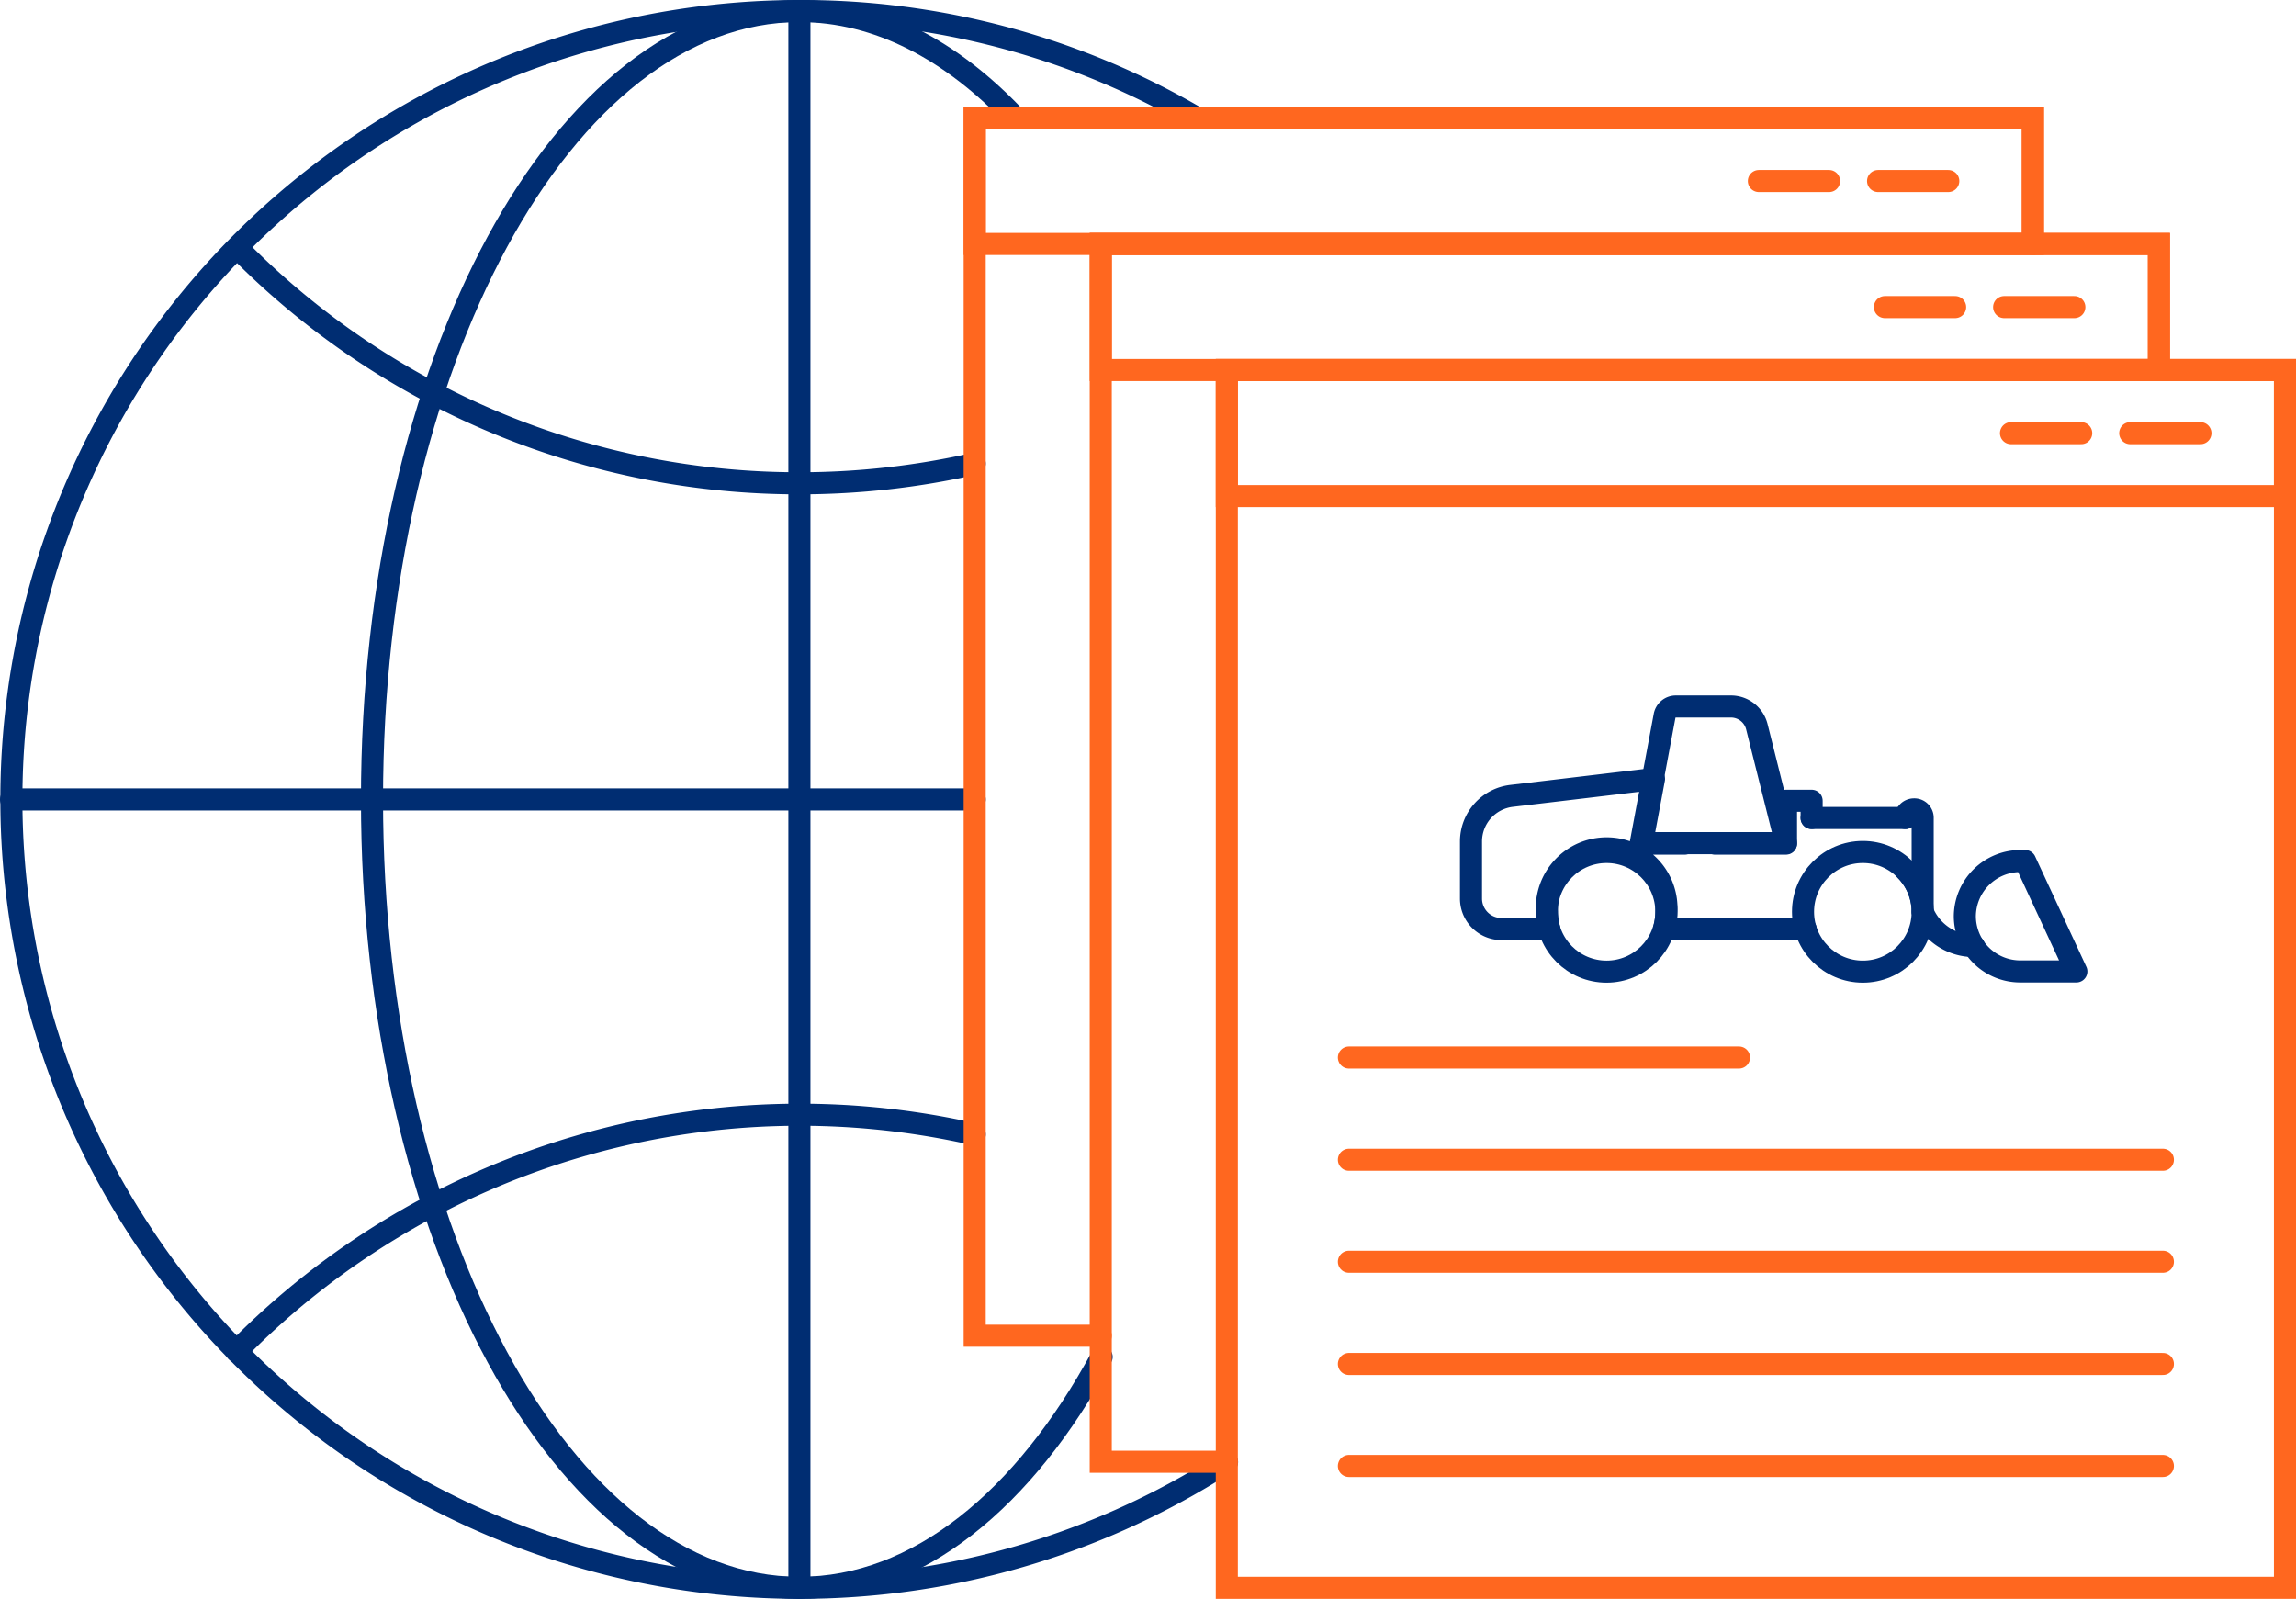 <svg xmlns="http://www.w3.org/2000/svg" viewBox="0 0 104 72.42"><defs><style>.cls-1,.cls-2,.cls-3,.cls-4{fill:none;stroke-linecap:round;}.cls-1,.cls-3{stroke:#002d72;}.cls-1,.cls-2{stroke-miterlimit:10;}.cls-2,.cls-4{stroke:#ff671f;}.cls-3,.cls-4{stroke-linejoin:round;}</style></defs><g id="Слой_2" data-name="Слой 2"><g id="Layer_1" data-name="Layer 1"><path class="cls-1" d="M55.58,66.22A35.71,35.71,0,1,1,36.21.5a35.48,35.48,0,0,1,18,4.84"/><path class="cls-1" d="M44.15,21a35.78,35.78,0,0,1-7.94.89A35.6,35.6,0,0,1,11,11.47"/><path class="cls-1" d="M10.71,61.21a35.73,35.73,0,0,1,33.44-9.83"/><path class="cls-1" d="M49.9,61.46c-3.5,6.46-8.34,10.46-13.69,10.46-10.69,0-19.36-16-19.36-35.71S25.52.5,36.21.5C39.76.5,43.09,2.26,46,5.34"/><line class="cls-1" x1="36.21" y1="71.92" x2="36.21" y2="0.5"/><line class="cls-1" x1="44.15" y1="36.21" x2="0.5" y2="36.21"/><rect class="cls-2" x="55.57" y="16.76" width="47.93" height="55.16"/><rect class="cls-2" x="55.57" y="16.76" width="47.93" height="5.71"/><line class="cls-2" x1="96.49" y1="19.62" x2="99.67" y2="19.62"/><line class="cls-2" x1="91.09" y1="19.62" x2="94.27" y2="19.62"/><polyline class="cls-2" points="55.57 66.21 49.86 66.21 49.86 11.05 97.79 11.05 97.79 16.76"/><rect class="cls-2" x="49.86" y="11.05" width="47.93" height="5.71"/><line class="cls-2" x1="90.78" y1="13.91" x2="93.96" y2="13.91"/><line class="cls-2" x1="85.38" y1="13.91" x2="88.56" y2="13.91"/><polyline class="cls-2" points="49.86 60.5 44.15 60.5 44.15 5.34 92.08 5.34 92.08 11.05"/><rect class="cls-2" x="44.15" y="5.34" width="47.93" height="5.71"/><line class="cls-2" x1="85.07" y1="8.2" x2="88.25" y2="8.2"/><line class="cls-2" x1="79.67" y1="8.2" x2="82.85" y2="8.2"/><circle class="cls-3" cx="84.38" cy="41.3" r="2.71"/><circle class="cls-3" cx="72.77" cy="41.3" r="2.71"/><path class="cls-3" d="M75.91,32H78.4a1.21,1.21,0,0,1,1.18.92l1.32,5.27H74.32l1.08-5.77A.52.52,0,0,1,75.91,32Z"/><path class="cls-3" d="M76.26,42.08h-.89a2.88,2.88,0,0,0,.11-.78,2.71,2.71,0,1,0-5.41,0,2.88,2.88,0,0,0,.11.78H68a1.38,1.38,0,0,1-1.37-1.37v-1h0V38.11a2.08,2.08,0,0,1,1.83-2.06l6.46-.77-.55,2.93h1.94"/><polyline class="cls-3" points="77.68 38.21 80.9 38.21 80.9 36.27 82.06 36.27 82.06 37.05"/><line class="cls-3" x1="82.06" y1="37.05" x2="86.31" y2="37.05"/><path class="cls-3" d="M91.73,39h-.19A2.52,2.52,0,0,0,89,41.5h0A2.51,2.51,0,0,0,91.54,44h2.51Z"/><path class="cls-3" d="M89.41,42.85h0a2.51,2.51,0,0,1-2.24-1.38l-.08-.17"/><path class="cls-3" d="M86.31,37.05a.39.39,0,0,1,.39-.39h0a.38.38,0,0,1,.39.39V41.3a2.7,2.7,0,0,0-.78-1.89"/><line class="cls-3" x1="81.79" y1="42.08" x2="76.26" y2="42.08"/><line class="cls-4" x1="61.1" y1="47.9" x2="78.77" y2="47.9"/><line class="cls-4" x1="61.1" y1="52.53" x2="97.97" y2="52.53"/><line class="cls-4" x1="61.1" y1="57.15" x2="97.97" y2="57.15"/><line class="cls-4" x1="61.1" y1="61.78" x2="97.97" y2="61.78"/><line class="cls-4" x1="61.1" y1="66.4" x2="97.97" y2="66.4"/></g></g></svg>